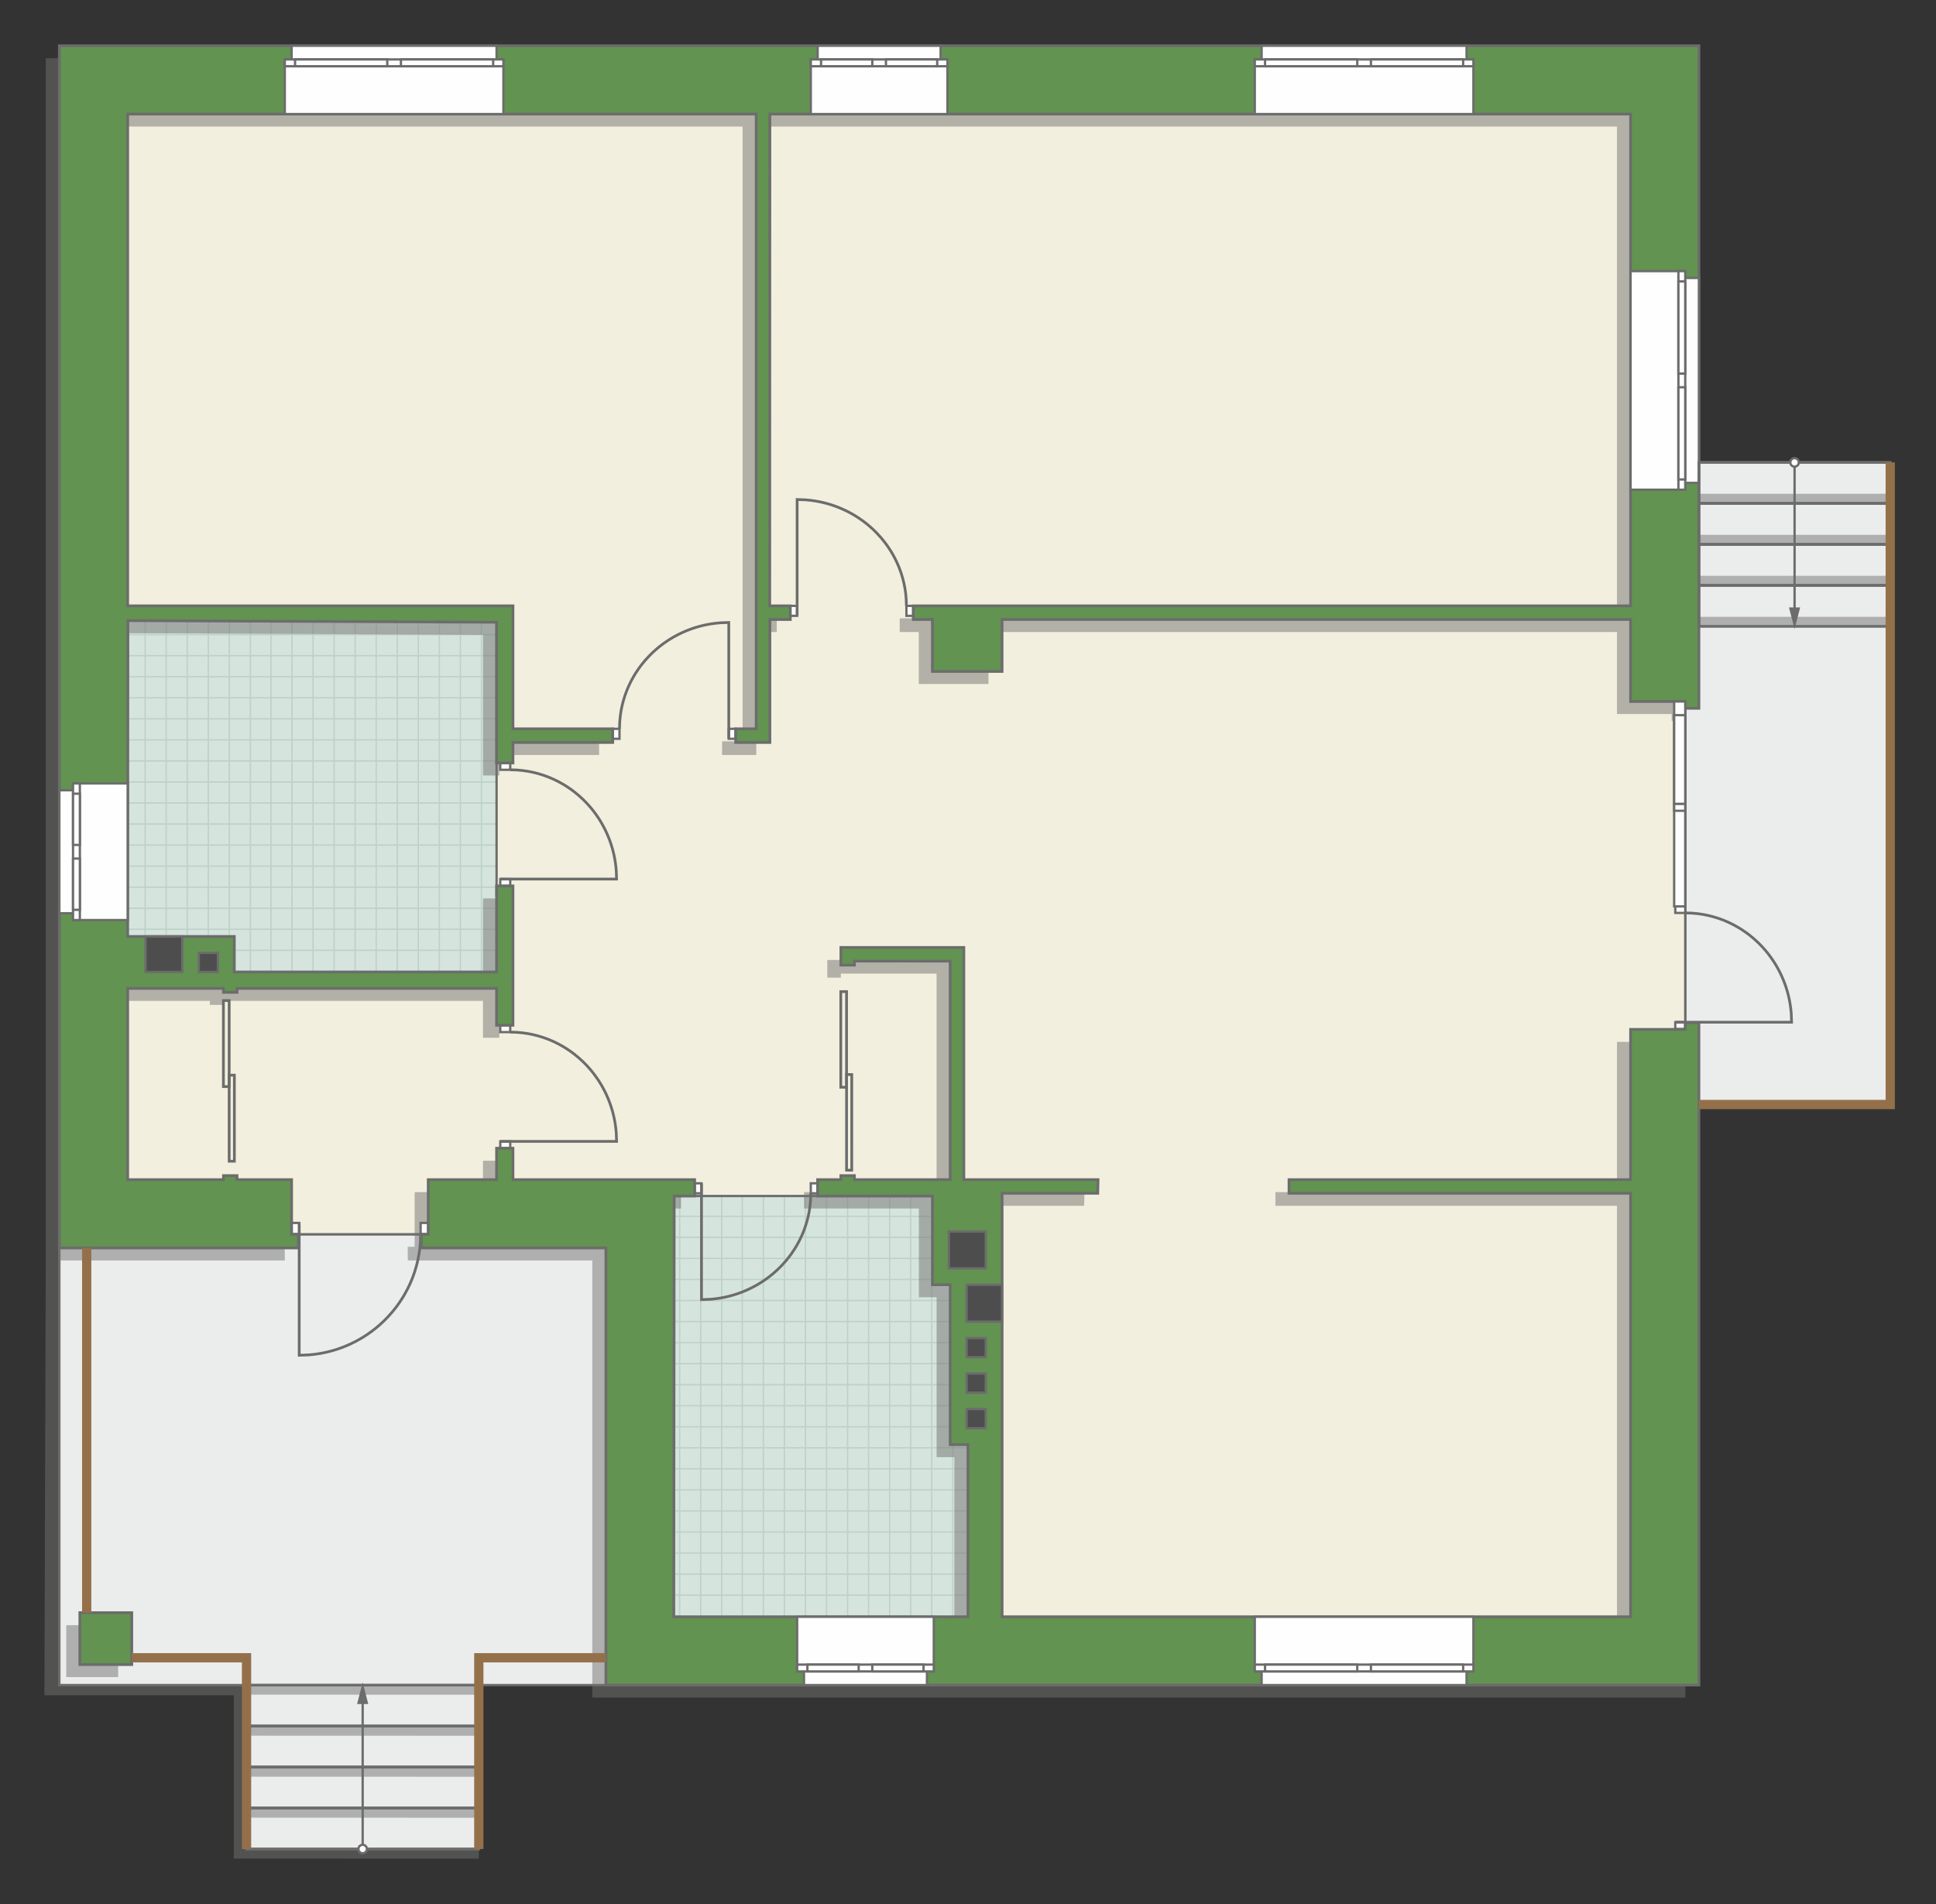 <?xml version="1.0" encoding="UTF-8"?>
<!DOCTYPE svg PUBLIC "-//W3C//DTD SVG 1.1//EN" "http://www.w3.org/Graphics/SVG/1.1/DTD/svg11.dtd">
<!-- Creator: CorelDRAW 2018 (64-Bit) -->
<svg xmlns="http://www.w3.org/2000/svg" xml:space="preserve" width="141.63mm" height="139.331mm" version="1.1" style="shape-rendering:geometricPrecision; text-rendering:geometricPrecision; image-rendering:optimizeQuality; fill-rule:evenodd; clip-rule:evenodd"
viewBox="0 0 16563.76 16294.98"
 xmlns:xlink="http://www.w3.org/1999/xlink">
 <rect x="0" y="0" width="16563.76" height="16294.98" fill="#333333" stroke="none"/>
 <defs>
  <style type="text/css">
   <![CDATA[
    .str4 {stroke:#94704A;stroke-width:79.16;stroke-miterlimit:22.926}
    .str2 {stroke:#6C6C6C;stroke-width:19.75;stroke-miterlimit:22.926}
    .str0 {stroke:#6C6C6C;stroke-width:19.8;stroke-miterlimit:22.926}
    .str3 {stroke:#6C6C6C;stroke-width:23.39;stroke-miterlimit:22.926}
    .str1 {stroke:#BDD2C8;stroke-width:11.7;stroke-miterlimit:22.926}
    .fil2 {fill:none}
    .fil5 {fill:#FEFEFE}
    .fil1 {fill:#D6E4DE}
    .fil7 {fill:#4D4D4D}
    .fil6 {fill:#629351}
    .fil8 {fill:#6C6C6C}
    .fil0 {fill:#EBECEC}
    .fil3 {fill:#F2EFDE}
    .fil9 {fill:white}
    .fil4 {fill:#727271;fill-opacity:0.502}
   ]]>
  </style>
    <clipPath id="id0">
     <path d="M996.65 8323.07l3251.88 -6.08 0 -2992.56 -3154.18 -13.8 -97.7 3012.44z"/>
    </clipPath>
    <clipPath id="id1">
     <path d="M5764.8 13834.52l2516.57 0 0 -2992.56 -303.84 -607.9 -2209.34 0 -3.39 3600.46z"/>
    </clipPath>
 </defs>
 <g id="пол">
  <g id="_1981502336928">
   <polygon class="fil0 str0" points="16148.82,3956.86 14535.36,3956.86 14418.41,6002.51 14418.41,9450.94 16172.21,9450.94 "/>
   <polygon class="fil0 str0" points="5358.78,10503.13 3651.14,10561.43 507.84,10561.43 507.84,14418.92 2109.25,14418.92 2109.25,15821.87 4096.49,15821.87 4096.49,14418.92 5329.86,14418.92 "/>
   <polygon class="fil1" points="996.65,8323.07 4248.53,8316.98 4248.53,5324.42 1094.35,5310.62 "/>
   <g style="clip-path:url(#id0)">
    <g>
     <path id="1" class="fil2 str1" d="M881.65 9207.74l0 -7233.71m180.08 7233.71l0 -7233.71m180.08 7233.71l0 -7233.71m180.08 7233.71l0 -7233.71m180.08 7233.71l0 -7233.71m180.08 7233.71l0 -7233.71m180.08 7233.71l0 -7233.71m180.08 7233.71l0 -7233.71m-2701.13 7233.8l0 -7233.71m180.08 7233.71l0 -7233.71m180.08 7233.71l0 -7233.71m180.08 7233.71l0 -7233.71m180.08 7233.71l0 -7233.71m180.08 7233.71l0 -7233.71m180.08 7233.71l0 -7233.71m180.08 7233.71l0 -7233.71m-2701.23 7233.62l0 -7233.71m180.08 7233.71l0 -7233.71m180.08 7233.71l0 -7233.71m180.08 7233.71l0 -7233.71m180.08 7233.71l0 -7233.71m180.08 7233.71l0 -7233.71m180.08 7233.71l0 -7233.71m180.08 7233.71l0 -7233.71m-2701.13 7233.8l0 -7233.71m180.08 7233.71l0 -7233.71m180.08 7233.71l0 -7233.71m180.08 7233.71l0 -7233.71m180.08 7233.71l0 -7233.71m180.08 7233.71l0 -7233.71m180.08 7233.71l0 -7233.71m180.08 7233.71l0 -7233.71"/>
     <path class="fil2 str1" d="M-5089.48 6871.04l11829.55 0m-11829.55 180.08l11829.55 0m-11829.55 180.08l11829.55 0m-11829.55 180.08l11829.55 0m-11829.55 180.08l11829.55 0m-11829.55 180.08l11829.55 0m-11829.55 180.08l11829.55 0m-11829.55 180.08l11829.55 0m-11829.7 -2701.13l11829.55 0m-11829.55 180.08l11829.55 0m-11829.55 180.08l11829.55 0m-11829.55 180.08l11829.55 0m-11829.55 180.08l11829.55 0m-11829.55 180.08l11829.55 0m-11829.55 180.08l11829.55 0m-11829.55 180.08l11829.55 0m-11829.4 -2701.23l11829.55 0m-11829.55 180.08l11829.55 0m-11829.55 180.08l11829.55 0m-11829.55 180.08l11829.55 0m-11829.55 180.08l11829.55 0m-11829.55 180.08l11829.55 0m-11829.55 180.08l11829.55 0m-11829.55 180.08l11829.55 0m-11829.7 -2701.13l11829.55 0m-11829.55 180.08l11829.55 0m-11829.55 180.08l11829.55 0m-11829.55 180.08l11829.55 0m-11829.55 180.08l11829.55 0m-11829.55 180.08l11829.55 0m-11829.55 180.08l11829.55 0m-11829.55 180.08l11829.55 0"/>
     <path class="fil2 str1" d="M-4700.7 9207.84l0 -7233.71m180.08 7233.71l0 -7233.71m180.08 7233.71l0 -7233.71m180.08 7233.71l0 -7233.71m180.08 7233.71l0 -7233.71m180.08 7233.71l0 -7233.71m180.08 7233.71l0 -7233.71m180.08 7233.71l0 -7233.71m-1440.56 7233.8l0 -7233.71"/>
     <path class="fil2 str1" d="M6639.96 9284.46l0 -7233.71m180.08 7233.71l0 -7233.71m180.08 7233.71l0 -7233.71m180.08 7233.71l0 -7233.71m180.08 7233.71l0 -7233.71m180.08 7233.71l0 -7233.71m180.08 7233.71l0 -7233.71m180.08 7233.71l0 -7233.71m-2701.13 7233.8l0 -7233.71m180.08 7233.71l0 -7233.71m180.08 7233.71l0 -7233.71m180.08 7233.71l0 -7233.71m180.08 7233.71l0 -7233.71m180.08 7233.71l0 -7233.71m180.08 7233.71l0 -7233.71m180.08 7233.71l0 -7233.71m-2701.23 7233.62l0 -7233.71m180.08 7233.71l0 -7233.71m180.08 7233.71l0 -7233.71m180.08 7233.71l0 -7233.71m180.08 7233.71l0 -7233.71m180.08 7233.71l0 -7233.71m180.08 7233.71l0 -7233.71m180.08 7233.71l0 -7233.71m-2701.13 7233.8l0 -7233.71m180.08 7233.71l0 -7233.71m180.08 7233.71l0 -7233.71m180.08 7233.71l0 -7233.71m180.08 7233.71l0 -7233.71m180.08 7233.71l0 -7233.71m180.08 7233.71l0 -7233.71m180.08 7233.71l0 -7233.71"/>
    </g>
   </g>
   <polygon class="fil2" points="996.65,8323.07 4248.53,8316.98 4248.53,5324.42 1094.35,5310.62 "/>
   <polygon class="fil1" points="5764.8,13834.52 8281.37,13834.52 8281.37,10841.95 7977.53,10234.05 5768.19,10234.05 "/>
   <g style="clip-path:url(#id1)">
    <g>
     <path id="1" class="fil2 str1" d="M4914.49 14725.28l0 -7233.71m180.08 7233.71l0 -7233.71m180.08 7233.71l0 -7233.71m180.08 7233.71l0 -7233.71m180.08 7233.71l0 -7233.71m180.08 7233.71l0 -7233.71m180.08 7233.71l0 -7233.71m180.08 7233.71l0 -7233.71m-2701.13 7233.8l0 -7233.71m180.08 7233.71l0 -7233.71m180.08 7233.71l0 -7233.71m180.08 7233.71l0 -7233.71m180.08 7233.71l0 -7233.71m180.08 7233.71l0 -7233.71m180.08 7233.71l0 -7233.71m180.08 7233.71l0 -7233.71m-2701.23 7233.62l0 -7233.71m180.08 7233.71l0 -7233.71m180.08 7233.71l0 -7233.71m180.08 7233.71l0 -7233.71m180.08 7233.71l0 -7233.71m180.08 7233.71l0 -7233.71m180.08 7233.71l0 -7233.71m180.08 7233.71l0 -7233.71m-2701.13 7233.8l0 -7233.71m180.08 7233.71l0 -7233.71m180.08 7233.71l0 -7233.71m180.08 7233.71l0 -7233.71m180.08 7233.71l0 -7233.71m180.08 7233.71l0 -7233.71m180.08 7233.71l0 -7233.71m180.08 7233.71l0 -7233.71"/>
     <path class="fil2 str1" d="M-1056.63 12388.58l11829.55 0m-11829.55 180.08l11829.55 0m-11829.55 180.08l11829.55 0m-11829.55 180.08l11829.55 0m-11829.55 180.08l11829.55 0m-11829.55 180.08l11829.55 0m-11829.55 180.08l11829.55 0m-11829.55 180.08l11829.55 0m-11829.7 -2701.13l11829.55 0m-11829.55 180.08l11829.55 0m-11829.55 180.08l11829.55 0m-11829.55 180.08l11829.55 0m-11829.55 180.08l11829.55 0m-11829.55 180.08l11829.55 0m-11829.55 180.08l11829.55 0m-11829.55 180.08l11829.55 0m-11829.4 -2701.23l11829.55 0m-11829.55 180.08l11829.55 0m-11829.55 180.08l11829.55 0m-11829.55 180.08l11829.55 0m-11829.55 180.08l11829.55 0m-11829.55 180.08l11829.55 0m-11829.55 180.08l11829.55 0m-11829.55 180.08l11829.55 0m-11829.7 -2701.13l11829.55 0m-11829.55 180.08l11829.55 0m-11829.55 180.08l11829.55 0m-11829.55 180.08l11829.55 0m-11829.55 180.08l11829.55 0m-11829.55 180.08l11829.55 0m-11829.55 180.08l11829.55 0m-11829.55 180.08l11829.55 0"/>
     <path class="fil2 str1" d="M-667.85 14725.37l0 -7233.71m180.08 7233.71l0 -7233.71m180.08 7233.71l0 -7233.71m180.08 7233.71l0 -7233.71m180.08 7233.71l0 -7233.71m180.08 7233.71l0 -7233.71m180.08 7233.71l0 -7233.71m180.08 7233.71l0 -7233.71m-1440.56 7233.8l0 -7233.71"/>
     <path class="fil2 str1" d="M10672.81 14802l0 -7233.71m180.08 7233.71l0 -7233.71m180.08 7233.71l0 -7233.71m180.08 7233.71l0 -7233.71m180.08 7233.71l0 -7233.71m180.08 7233.71l0 -7233.71m180.08 7233.71l0 -7233.71m180.08 7233.71l0 -7233.71m-2701.13 7233.8l0 -7233.71m180.08 7233.71l0 -7233.71m180.08 7233.71l0 -7233.71m180.08 7233.71l0 -7233.71m180.08 7233.71l0 -7233.71m180.08 7233.71l0 -7233.71m180.08 7233.71l0 -7233.71m180.08 7233.71l0 -7233.71m-2701.23 7233.62l0 -7233.71m180.08 7233.71l0 -7233.71m180.08 7233.71l0 -7233.71m180.08 7233.71l0 -7233.71m180.08 7233.71l0 -7233.71m180.08 7233.71l0 -7233.71m180.08 7233.71l0 -7233.71m180.08 7233.71l0 -7233.71m-2701.13 7233.8l0 -7233.71m180.08 7233.71l0 -7233.71m180.08 7233.71l0 -7233.71m180.08 7233.71l0 -7233.71m180.08 7233.71l0 -7233.71m180.08 7233.71l0 -7233.71m180.08 7233.71l0 -7233.71m180.08 7233.71l0 -7233.71"/>
    </g>
   </g>
   <polygon class="fil2" points="5764.8,13834.52 8281.37,13834.52 8281.37,10841.95 7977.53,10234.05 5768.19,10234.05 "/>
   <polygon class="fil3 str0" points="14261.22,3969.77 14418.41,6060.98 14418.41,10436.96 14199.33,14150.19 8410.63,14204.09 8410.63,10234.05 7977.53,10234.05 5220.62,10234.05 3663.77,10561.4 803.37,10561.4 803.37,8323.07 4318.64,8323.07 4248.53,7661.47 4248.53,5264.27 884.9,5264.27 884.9,841.75 14184.61,742.24 "/>
  </g>
 </g>
 <g id="тень">
  <g id="_1981502344320">
   <g>
    <polygon class="fil4" points="14419.07,498.61 391.55,498.61 391.55,10785.42 2436.92,10785.42 2435.75,10668.47 2378.56,10668.5 2378.56,10200.9 1911.69,10200.9 1911.69,10166.63 1795.67,10166.63 1795.67,10200.9 976.08,10200.9 976.08,8564.39 1795.67,8564.39 1795.67,8598.66 1911.69,8598.66 1911.69,8564.39 4132.24,8564.39 4132.24,8880.16 4272.47,8880.16 4272.47,7687.73 4132.24,7687.73 4132.24,8424.05 1888.3,8423.94 1888.3,8120.1 976.08,8120.1 978.06,5417.69 4132.24,5431.49 4132.24,6635.62 4272.47,6635.62 4272.47,6460.19 5125.86,6460.19 5125.28,6343.36 4272.47,6343.36 4272.47,5291.27 976.08,5291.27 976.08,1083.1 6353.5,1083.1 6353.5,6343.36 6177.84,6343.36 6177.84,6460.19 6470.46,6460.19 6470.46,5408.22 6645.54,5408.22 6645.19,5291.27 6469.29,5291.27 6470.46,1083.1 13834.54,1083.1 13834.54,5291.27 7697.63,5291.27 7697.63,5408.22 7860.9,5408.22 7860.9,5852.4 8457,5852.4 8457,5408.22 13834.54,5408.22 13834.54,6109.57 14302.12,6109.57 14302.12,6168.05 14419.07,6168.05 "/>
    <polygon class="fil4" points="7078.02,8214.24 8130,8214.24 8130,10200.9 9278.11,10200.9 9275.66,10317.85 8457.35,10317.85 8457.35,13941.58 13834.54,13941.58 13834.54,10317.85 10912.16,10317.85 10912.16,10200.9 13834.54,10200.9 13834.54,8915.13 14302.12,8915.13 14302.12,8857.83 14419.07,8857.83 14419.07,14525.99 5067.39,14525.99 5067.39,10785.42 3489.01,10785.42 3488.07,10668.47 3547.49,10668.47 3547.49,10200.9 4132.24,10200.9 4132.24,9932.26 4272.47,9932.26 4272.47,10200.9 5826.87,10200.9 5826.87,10341.12 5651.91,10341.12 5648.52,13941.58 8165.09,13941.58 8165.09,12468.7 8013.17,12468.7 8013.17,11100.49 7861.25,11100.49 7861.25,10341.12 6878.97,10341.12 6878.97,10200.9 7078.02,10200.9 7078.02,10166.63 7194.04,10166.63 7194.04,10200.9 8013.17,10200.9 8013.17,8331.19 7194.04,8331.08 7194.04,8365.34 7078.02,8365.34 "/>
    <polygon class="fil4" points="566.86,14350.68 566.86,13906.5 1011.04,13906.5 1011.04,14350.68 "/>
   </g>
   <g>
    <polygon class="fil4" points="14535.36,4306.75 16172.2,4307.41 16172.2,4225.1 14535.36,4225.18 "/>
    <polygon class="fil4" points="14535.36,4658.15 16172.2,4658.82 16172.2,4576.51 14535.36,4576.59 "/>
    <polygon class="fil4" points="14535.37,5008.89 16172.21,5009.55 16172.21,4927.24 14535.37,4927.32 "/>
    <polygon class="fil4" points="14535.36,5359.62 16172.2,5360.29 16172.2,5277.98 14535.36,5278.06 "/>
   </g>
   <polygon class="fil4" points="2109.25,14500.57 4096.49,14501.23 4096.49,14418.92 2109.25,14419 "/>
   <polygon class="fil4" points="2109.25,14851.97 4096.49,14852.64 4096.49,14770.33 2109.25,14770.41 "/>
   <polygon class="fil4" points="2109.26,15202.71 4096.51,15203.37 4096.51,15121.06 2109.26,15121.14 "/>
   <polygon class="fil4" points="2109.25,15553.44 4096.49,15554.11 4096.49,15471.8 2109.25,15471.88 "/>
   <polygon class="fil4" points="2000.02,15903.43 4096.49,15904.1 4096.49,15821.79 2109.25,15821.87 2109.25,14419 507.83,14418.92 507.83,10785.42 391.56,10785.42 380.16,14506.09 2000.02,14506.09 "/>
  </g>
 </g>
 <g id="двери">
  <g id="_1981502306336">
   <g>
    <polygon class="fil5 str2" points="6819.94,5184.2 6819.94,5269.54 6761.47,5269.54 6761.47,5184.2 "/>
    <polyline class="fil2 str3" points="6819.94,5269.54 6819.94,4274.37 6891.91,4277.03 6934.61,4281.14 6972.91,4286.5 6997.77,4290.81 7031.76,4297.82 7064.24,4305.75 7085.02,4311.46 7114.56,4320.46 7147.55,4331.8 7182.87,4345.46 7221.77,4362.45 7255.28,4378.8 7291.2,4398.22 7314.2,4411.73 7341.28,4428.82 7379.64,4455.32 7407.86,4476.7 7434.28,4498.31 7467.16,4527.56 7499.89,4559.66 7538.24,4601.7 7568.72,4639.19 7589.14,4666.78 7615.67,4706.17 7631.58,4732.17 7654.72,4773.91 7674.99,4815.46 7693.11,4858.05 7709.19,4902.18 7723.76,4950.22 7733.95,4991.46 7741.86,5031.52 7748.75,5078.66 7753.1,5126.12 7754.97,5184.2 "/>
    <polygon class="fil5 str2" points="7754.97,5269.54 7813.45,5269.54 7813.45,5184.2 7754.97,5184.2 "/>
   </g>
   <g>
    <polygon class="fil5 str2" points="6235.19,6236.29 6235.19,6321.63 6293.66,6321.63 6293.66,6236.29 "/>
    <polyline class="fil2 str3" points="6235.19,6321.63 6235.19,5326.47 6163.22,5329.12 6120.52,5333.24 6082.22,5338.6 6057.36,5342.9 6023.37,5349.92 5990.89,5357.85 5970.11,5363.55 5940.57,5372.56 5907.58,5383.89 5872.26,5397.55 5833.36,5414.54 5799.85,5430.89 5763.92,5450.32 5740.93,5463.83 5713.85,5480.91 5675.49,5507.41 5647.27,5528.79 5620.85,5550.41 5587.97,5579.66 5555.24,5611.76 5516.89,5653.79 5486.41,5691.29 5465.99,5718.87 5439.45,5758.26 5423.55,5784.26 5400.4,5826 5380.14,5867.55 5362.02,5910.15 5345.94,5954.27 5331.37,6002.32 5321.18,6043.56 5313.26,6083.61 5306.38,6130.75 5302.02,6178.21 5300.15,6236.29 "/>
    <polygon class="fil5 str2" points="5300.15,6321.63 5241.68,6321.63 5241.68,6236.29 5300.15,6236.29 "/>
   </g>
   <g>
    <polygon class="fil5 str2" points="14418.41,8746.68 14333.07,8746.68 14333.07,8805.14 14418.41,8805.14 "/>
    <polyline class="fil2 str3" points="14333.07,8746.68 15328.23,8746.68 15325.58,8674.7 15321.46,8632 15316.1,8593.7 15311.8,8568.84 15304.78,8534.85 15296.85,8502.38 15291.14,8481.59 15282.14,8452.05 15270.81,8419.06 15257.15,8383.74 15240.15,8344.84 15223.8,8311.34 15204.38,8275.41 15190.87,8252.42 15173.78,8225.33 15147.28,8186.97 15125.9,8158.75 15104.29,8132.33 15075.04,8099.45 15042.94,8066.72 15000.91,8028.37 14963.41,7997.89 14935.82,7977.47 14896.43,7950.94 14870.44,7935.03 14828.7,7911.89 14787.14,7891.62 14744.55,7873.5 14700.42,7857.42 14652.38,7842.85 14611.14,7832.67 14571.09,7824.75 14523.94,7817.86 14476.48,7813.51 14418.41,7811.64 "/>
    <polygon class="fil5 str2" points="14333.07,7811.64 14333.07,7753.16 14418.41,7753.16 14418.41,7811.64 "/>
   </g>
   <g>
    <polygon class="fil5 str2" points="4365.36,7522.07 4280.02,7522.07 4280.02,7580.53 4365.36,7580.53 "/>
    <polyline class="fil2 str3" points="4280.02,7522.07 5275.18,7522.07 5272.53,7450.09 5268.41,7407.4 5263.06,7369.09 5258.75,7344.23 5251.74,7310.24 5243.81,7277.77 5238.1,7256.98 5229.09,7227.44 5217.76,7194.45 5204.1,7159.13 5187.11,7120.23 5170.76,7086.73 5151.33,7050.8 5137.83,7027.81 5120.74,7000.72 5094.24,6962.36 5072.86,6934.14 5051.25,6907.72 5022,6874.85 4989.89,6842.11 4947.86,6803.76 4910.37,6773.28 4882.78,6752.87 4843.39,6726.33 4817.39,6710.42 4775.65,6687.28 4734.1,6667.01 4691.5,6648.9 4647.38,6632.81 4599.33,6618.24 4558.1,6608.06 4518.04,6600.14 4470.9,6593.25 4423.44,6588.9 4365.36,6587.03 "/>
    <polygon class="fil5 str2" points="4280.02,6587.03 4280.02,6528.55 4365.36,6528.55 4365.36,6587.03 "/>
   </g>
   <g>
    <polygon class="fil5 str2" points="4365.36,9766.61 4280.02,9766.61 4280.02,9825.07 4365.36,9825.07 "/>
    <polyline class="fil2 str3" points="4280.02,9766.61 5275.18,9766.61 5272.53,9694.64 5268.41,9651.94 5263.06,9613.64 5258.75,9588.77 5251.74,9554.79 5243.81,9522.31 5238.1,9501.53 5229.09,9471.98 5217.76,9438.99 5204.1,9403.67 5187.11,9364.77 5170.76,9331.27 5151.33,9295.34 5137.83,9272.35 5120.74,9245.26 5094.24,9206.9 5072.86,9178.68 5051.25,9152.26 5022,9119.39 4989.89,9086.65 4947.86,9048.3 4910.37,9017.83 4882.78,8997.41 4843.39,8970.87 4817.39,8954.97 4775.65,8931.82 4734.1,8911.55 4691.5,8893.44 4647.38,8877.36 4599.33,8862.78 4558.1,8852.6 4518.04,8844.68 4470.9,8837.79 4423.44,8833.44 4365.36,8831.57 "/>
    <polygon class="fil5 str2" points="4280.02,8831.57 4280.02,8773.09 4365.36,8773.09 4365.36,8831.57 "/>
   </g>
   <g>
    <polygon class="fil5 str2" points="6001.74,10210.78 6001.74,10125.44 5943.28,10125.44 5943.28,10210.78 "/>
    <polyline class="fil2 str3" points="6001.74,10125.44 6001.74,11120.6 6073.72,11117.95 6116.42,11113.83 6154.72,11108.47 6179.58,11104.17 6213.57,11097.15 6246.04,11089.22 6266.83,11083.52 6296.37,11074.51 6329.36,11063.18 6364.68,11049.52 6403.58,11032.52 6437.08,11016.17 6473.01,10996.75 6496,10983.24 6523.09,10966.15 6561.45,10939.65 6589.67,10918.27 6616.09,10896.66 6648.97,10867.41 6681.7,10835.31 6720.05,10793.28 6750.53,10755.78 6770.95,10728.19 6797.48,10688.8 6813.39,10662.81 6836.53,10621.07 6856.8,10579.51 6874.92,10536.92 6891,10492.79 6905.57,10444.75 6915.75,10403.51 6923.67,10363.46 6930.56,10316.31 6934.91,10268.86 6936.78,10210.78 "/>
    <polygon class="fil5 str2" points="6936.78,10125.44 6995.26,10125.44 6995.26,10210.78 6936.78,10210.78 "/>
   </g>
   <g>
    <polygon class="fil5 str2" points="2559.81,10561.4 2559.81,10464.29 2494.84,10464.29 2494.84,10561.4 "/>
    <polyline class="fil2 str3" points="2559.81,10464.29 2559.81,11596.67 2639.78,11593.66 2687.23,11588.98 2729.79,11582.89 2757.41,11577.99 2795.18,11570.01 2831.26,11560.98 2854.35,11554.48 2887.19,11544.25 2923.84,11531.35 2963.09,11515.79 3006.32,11496.47 3043.54,11477.86 3083.46,11455.76 3109.01,11440.39 3139.11,11420.94 3181.73,11390.79 3213.09,11366.46 3242.45,11341.87 3278.98,11308.59 3315.35,11272.05 3357.97,11224.22 3391.84,11181.56 3414.51,11150.18 3444,11105.35 3461.69,11075.76 3487.4,11028.27 3509.92,10980.98 3530.05,10932.51 3547.91,10882.3 3564.12,10827.64 3575.44,10780.72 3584.23,10735.14 3591.88,10681.48 3596.72,10627.49 3598.79,10561.4 "/>
    <polygon class="fil5 str2" points="3598.79,10464.29 3663.77,10464.29 3663.77,10561.4 3598.79,10561.4 "/>
   </g>
  </g>
 </g>
 <g id="стена">
  <g id="_1981502320768">
   <polygon class="fil6 str3" points="14535.36,391.54 507.84,391.54 507.84,10678.35 2553.2,10678.35 2552.03,10561.4 2494.84,10561.43 2494.84,10093.83 2027.97,10093.83 2027.97,10059.56 1911.96,10059.56 1911.96,10093.83 1092.36,10093.83 1092.36,8457.33 1911.96,8457.33 1911.96,8491.59 2027.97,8491.59 2027.97,8457.33 4248.53,8457.33 4248.53,8773.09 4388.75,8773.09 4388.75,7580.66 4248.53,7580.66 4248.53,8316.98 2004.58,8316.87 2004.58,8013.03 1092.36,8013.03 1094.35,5310.62 4248.53,5324.42 4248.53,6528.55 4388.75,6528.55 4388.75,6353.13 5242.15,6353.13 5241.56,6236.29 4388.75,6236.29 4388.75,5184.2 1092.36,5184.2 1092.36,976.03 6469.78,976.03 6469.78,6236.29 6294.12,6236.29 6294.12,6353.13 6586.75,6353.13 6586.75,5301.15 6761.82,5301.15 6761.47,5184.2 6585.58,5184.2 6586.75,976.03 13950.82,976.03 13950.82,5184.2 7813.92,5184.2 7813.92,5301.15 7977.18,5301.15 7977.18,5745.33 8573.28,5745.33 8573.28,5301.15 13950.82,5301.15 13950.82,6002.51 14418.41,6002.51 14418.41,6060.98 14535.36,6060.98 "/>
   <polygon class="fil6 str3" points="7194.31,8107.17 8246.29,8107.17 8246.29,10093.83 9394.4,10093.83 9391.94,10210.78 8573.63,10210.78 8573.63,13834.52 13950.82,13834.52 13950.82,10210.78 11028.44,10210.78 11028.44,10093.83 13950.82,10093.83 13950.82,8808.06 14418.41,8808.06 14418.41,8750.76 14535.36,8750.76 14535.36,14418.92 5183.67,14418.92 5183.67,10678.35 3605.29,10678.35 3604.36,10561.4 3663.77,10561.4 3663.77,10093.83 4248.53,10093.83 4248.53,9825.19 4388.75,9825.19 4388.75,10093.83 5943.15,10093.83 5943.15,10234.05 5768.19,10234.05 5764.8,13834.52 8281.37,13834.52 8281.37,12361.63 8129.45,12361.63 8129.45,10993.42 7977.53,10993.42 7977.53,10234.05 6995.26,10234.05 6995.26,10093.83 7194.31,10093.83 7194.31,10059.56 7310.33,10059.56 7310.33,10093.83 8129.45,10093.83 8129.45,8224.12 7310.33,8224.01 7310.33,8258.27 7194.31,8258.27 "/>
   <polygon class="fil6 str3" points="683.15,14243.61 683.15,13799.43 1127.33,13799.43 1127.33,14243.61 "/>
  </g>
 </g>
 <g id="окно">
  <g id="_1981502323104">
   <g>
    <polygon class="fil5 str2" points="12606,13834.52 10735.6,13834.52 10735.6,14302.09 10794.07,14302.09 10794.07,14418.92 12547.52,14418.92 12547.52,14302.09 12606,14302.09 "/>
    <polygon class="fil5 str2" points="12466.07,14243.61 12606,14243.61 12606,14302.09 10735.6,14302.09 10735.6,14243.61 "/>
    <polygon class="fil5 str2" points="12518.29,14272.85 12518.29,14302.09 11729.22,14302.09 11729.22,14243.61 12518.29,14243.61 "/>
    <polygon class="fil5 str2" points="11612.38,14272.85 11612.38,14302.09 10823.31,14302.09 10823.31,14243.61 11612.38,14243.61 "/>
   </g>
   <g>
    <polygon class="fil5 str2" points="7989.23,13834.52 6820.18,13834.52 6820.18,14302.09 6878.66,14302.09 6878.66,14418.92 7930.75,14418.92 7930.75,14302.09 7989.23,14302.09 "/>
    <polygon class="fil5 str2" points="7849.3,14243.61 7989.23,14243.61 7989.23,14302.09 6820.18,14302.09 6820.18,14243.61 "/>
    <polygon class="fil5 str2" points="7901.51,14272.85 7901.51,14302.09 7463.06,14302.09 7463.06,14243.61 7901.51,14243.61 "/>
    <polygon class="fil5 str2" points="7346.23,14272.85 7346.23,14302.09 6907.9,14302.09 6907.9,14243.61 7346.23,14243.61 "/>
   </g>
   <g>
    <polygon class="fil5 str2" points="1092.36,7872.8 1092.36,6703.76 624.79,6703.76 624.79,6762.23 507.95,6762.23 507.95,7814.33 624.79,7814.33 624.79,7872.8 "/>
    <polygon class="fil5 str2" points="683.26,7732.87 683.26,7872.8 624.79,7872.8 624.79,6703.76 683.26,6703.76 "/>
    <polygon class="fil5 str2" points="654.03,7785.09 624.79,7785.09 624.79,7346.64 683.26,7346.64 683.26,7785.09 "/>
    <polygon class="fil5 str2" points="654.03,7229.8 624.79,7229.8 624.79,6791.47 683.26,6791.47 683.26,7229.8 "/>
   </g>
   <g>
    <polygon class="fil5 str2" points="8106.06,976.03 6937.02,976.03 6937.02,508.46 6995.49,508.46 6995.49,391.62 8047.59,391.62 8047.59,508.46 8106.06,508.46 "/>
    <polygon class="fil5 str2" points="7966.13,566.93 8106.06,566.93 8106.06,508.46 6937.02,508.46 6937.02,566.93 "/>
    <polygon class="fil5 str2" points="8018.35,537.7 8018.35,508.46 7579.9,508.46 7579.9,566.93 8018.35,566.93 "/>
    <polygon class="fil5 str2" points="7463.06,537.7 7463.06,508.46 7024.73,508.46 7024.73,566.93 7463.06,566.93 "/>
   </g>
   <g>
    <polygon class="fil5 str2" points="12606,976.03 10735.6,976.03 10735.6,508.46 10794.07,508.46 10794.07,391.62 12547.52,391.62 12547.52,508.46 12606,508.46 "/>
    <polygon class="fil5 str2" points="12466.07,566.93 12606,566.93 12606,508.46 10735.6,508.46 10735.6,566.93 "/>
    <polygon class="fil5 str2" points="12518.29,537.7 12518.29,508.46 11729.22,508.46 11729.22,566.93 12518.29,566.93 "/>
    <polygon class="fil5 str2" points="11612.38,537.7 11612.38,508.46 10823.31,508.46 10823.31,566.93 11612.38,566.93 "/>
   </g>
   <g>
    <polygon class="fil5 str2" points="4307,976.03 2436.6,976.03 2436.6,508.46 2495.08,508.46 2495.08,391.62 4248.53,391.62 4248.53,508.46 4307,508.46 "/>
    <polygon class="fil5 str2" points="4167.07,566.93 4307,566.93 4307,508.46 2436.6,508.46 2436.6,566.93 "/>
    <polygon class="fil5 str2" points="4219.29,537.7 4219.29,508.46 3430.22,508.46 3430.22,566.93 4219.29,566.93 "/>
    <polygon class="fil5 str2" points="3313.38,537.7 3313.38,508.46 2524.31,508.46 2524.31,566.93 3313.38,566.93 "/>
   </g>
   <g>
    <polygon class="fil5 str2" points="13950.82,4190.39 13950.82,2319.99 14418.4,2319.99 14418.4,2378.46 14535.23,2378.46 14535.23,4131.91 14418.4,4131.91 14418.4,4190.39 "/>
    <polygon class="fil5 str2" points="14359.92,4050.46 14359.92,4190.39 14418.4,4190.39 14418.4,2319.99 14359.92,2319.99 "/>
    <polygon class="fil5 str2" points="14389.16,4102.68 14418.4,4102.68 14418.4,3313.61 14359.92,3313.61 14359.92,4102.68 "/>
    <polygon class="fil5 str2" points="14389.16,3196.77 14418.4,3196.77 14418.4,2407.7 14359.92,2407.7 14359.92,3196.77 "/>
   </g>
   <g>
    <polygon class="fil5 str2" points="14323.56,6002.51 14323.56,7755.97 14418.41,7755.97 14418.41,6002.51 "/>
    <polygon class="fil5 str2" points="14370.98,6119.46 14323.56,6119.46 14323.56,6879.17 14418.41,6879.17 14418.41,6119.46 "/>
    <polygon class="fil5 str2" points="14370.98,6937.65 14323.56,6937.65 14323.56,6879.17 14418.41,6879.17 14418.41,6937.65 "/>
   </g>
  </g>
 </g>
 <g id="ВК">
  <g id="_1981622911360">
   <polygon class="fil7 str0" points="8433.53,10537.54 8117.87,10537.54 8117.87,10853.07 8433.53,10853.07 "/>
   <polygon class="fil7 str0" points="8573.63,10993.42 8269.68,10993.42 8269.68,11308.95 8573.63,11308.95 "/>
   <polygon class="fil7 str0" points="8433.53,11449.29 8269.91,11449.29 8269.91,11612.91 8433.53,11612.91 "/>
   <polygon class="fil7 str0" points="8433.53,11753.25 8269.91,11753.25 8269.91,11916.86 8433.53,11916.86 "/>
   <polygon class="fil7 str0" points="8433.53,12057.09 8269.91,12057.09 8269.91,12220.7 8433.53,12220.7 "/>
   <polygon class="fil7 str0" points="1864.36,8153.25 1700.74,8153.25 1700.74,8316.87 1864.36,8316.87 "/>
   <polygon class="fil7 str0" points="1560.4,8013.03 1244.87,8013.03 1244.87,8316.87 1560.4,8316.87 "/>
  </g>
 </g>
 <g id="Линии">
  <g id="_1981622915680">
   <g>
    <polygon class="fil2 str3" points="7193.49,8485.04 7193.49,9303.35 7242.84,9303.35 7242.84,8485.04 "/>
    <polygon class="fil2 str3" points="7287.29,9194.7 7242.84,9194.7 7242.84,10013 7287.4,10013 "/>
   </g>
   <g>
    <polygon class="fil2 str3" points="1911.36,8561.53 1911.36,9297.77 1960.71,9297.77 1960.71,8561.53 "/>
    <polygon class="fil2 str3" points="2005.15,9200.01 1960.71,9200.01 1960.71,9936.25 2005.27,9936.25 "/>
   </g>
   <g>
    <polygon class="fil2 str3" points="4096.49,14418.92 2109.25,14418.92 2109.25,14769.66 4096.49,14769.66 "/>
    <polygon class="fil2 str3" points="4096.49,14769.66 2109.25,14769.66 2109.25,15120.4 4096.49,15120.4 "/>
    <polygon class="fil2 str3" points="4096.49,15120.4 2109.25,15120.4 2109.25,15471.13 4096.49,15471.13 "/>
    <polygon class="fil2 str3" points="4096.49,15471.13 2109.25,15471.13 2109.25,15821.87 4096.49,15821.87 "/>
   </g>
   <g>
    <polygon class="fil2 str3" points="16172.21,3956.68 14535.36,3956.68 14535.36,4307.41 16172.21,4307.41 "/>
    <polygon class="fil2 str3" points="16172.21,4307.41 14535.36,4307.41 14535.36,4658.15 16172.21,4658.15 "/>
    <polygon class="fil2 str3" points="16172.21,4658.15 14535.36,4658.15 14535.36,5008.89 16172.21,5008.89 "/>
    <polygon class="fil2 str3" points="16172.21,5008.89 14535.36,5008.89 14535.36,5359.62 16172.21,5359.62 "/>
   </g>
   <polyline class="fil2 str4" points="4096.49,15821.87 4096.49,14185.14 5183.67,14185.14 "/>
   <polyline class="fil2 str4" points="2109.25,15821.87 2109.25,14185.14 1127.33,14185.14 "/>
   <line class="fil2 str4" x1="741.62" y1="13799.43" x2="741.62" y2= "10678.35" />
   <polyline class="fil2 str4" points="16172.21,3956.86 16172.21,9450.94 14535.36,9450.94 "/>
   <g>
    <g>
     <path class="fil8" d="M3102.87 15796.68l0 -1225.46 0 1225.46zm35.03 -1225.46l-35.03 0 -35.02 0 35.02 -135.91 35.03 135.91z"/>
     <path id="1" class="fil2 str0" d="M3102.87 15796.68l0 -1225.46m35.03 0l-35.03 0 -35.02 0 35.02 -135.91 35.03 135.91z"/>
    </g>
    <path class="fil9 str0" d="M3066.58 15821.78c0,20.02 16.26,36.27 36.29,36.27 20.03,0 36.31,-16.24 36.31,-36.27 0,-15.06 -9.18,-27.99 -22.27,-33.47 -4.32,-1.8 -9.08,-2.81 -14.05,-2.81 -20.03,0 -36.29,16.24 -36.29,36.28z"/>
   </g>
   <g id="_1981622915968">
    <g>
     <path class="fil8" d="M15353.77 3981.95l0 1225.46 0 -1225.46zm35.03 1225.46l-35.03 0 -35.02 0 35.02 135.91 35.03 -135.91z"/>
     <path id="1" class="fil2 str0" d="M15353.77 3981.95l0 1225.46m35.03 0l-35.03 0 -35.02 0 35.02 135.91 35.03 -135.91z"/>
    </g>
    <path class="fil9 str0" d="M15317.48 3956.85c0,-20.02 16.26,-36.27 36.29,-36.27 20.03,0 36.31,16.24 36.31,36.27 0,15.06 -9.18,27.99 -22.27,33.47 -4.32,1.8 -9.08,2.81 -14.05,2.81 -20.03,0 -36.29,-16.24 -36.29,-36.28z"/>
   </g>
  </g>
 </g>
 <g id="контур">
  <polygon class="fil2" points="16563.76,0 -0,0 -0,16294.98 16563.76,16294.98 "/>
 </g>
</svg>
